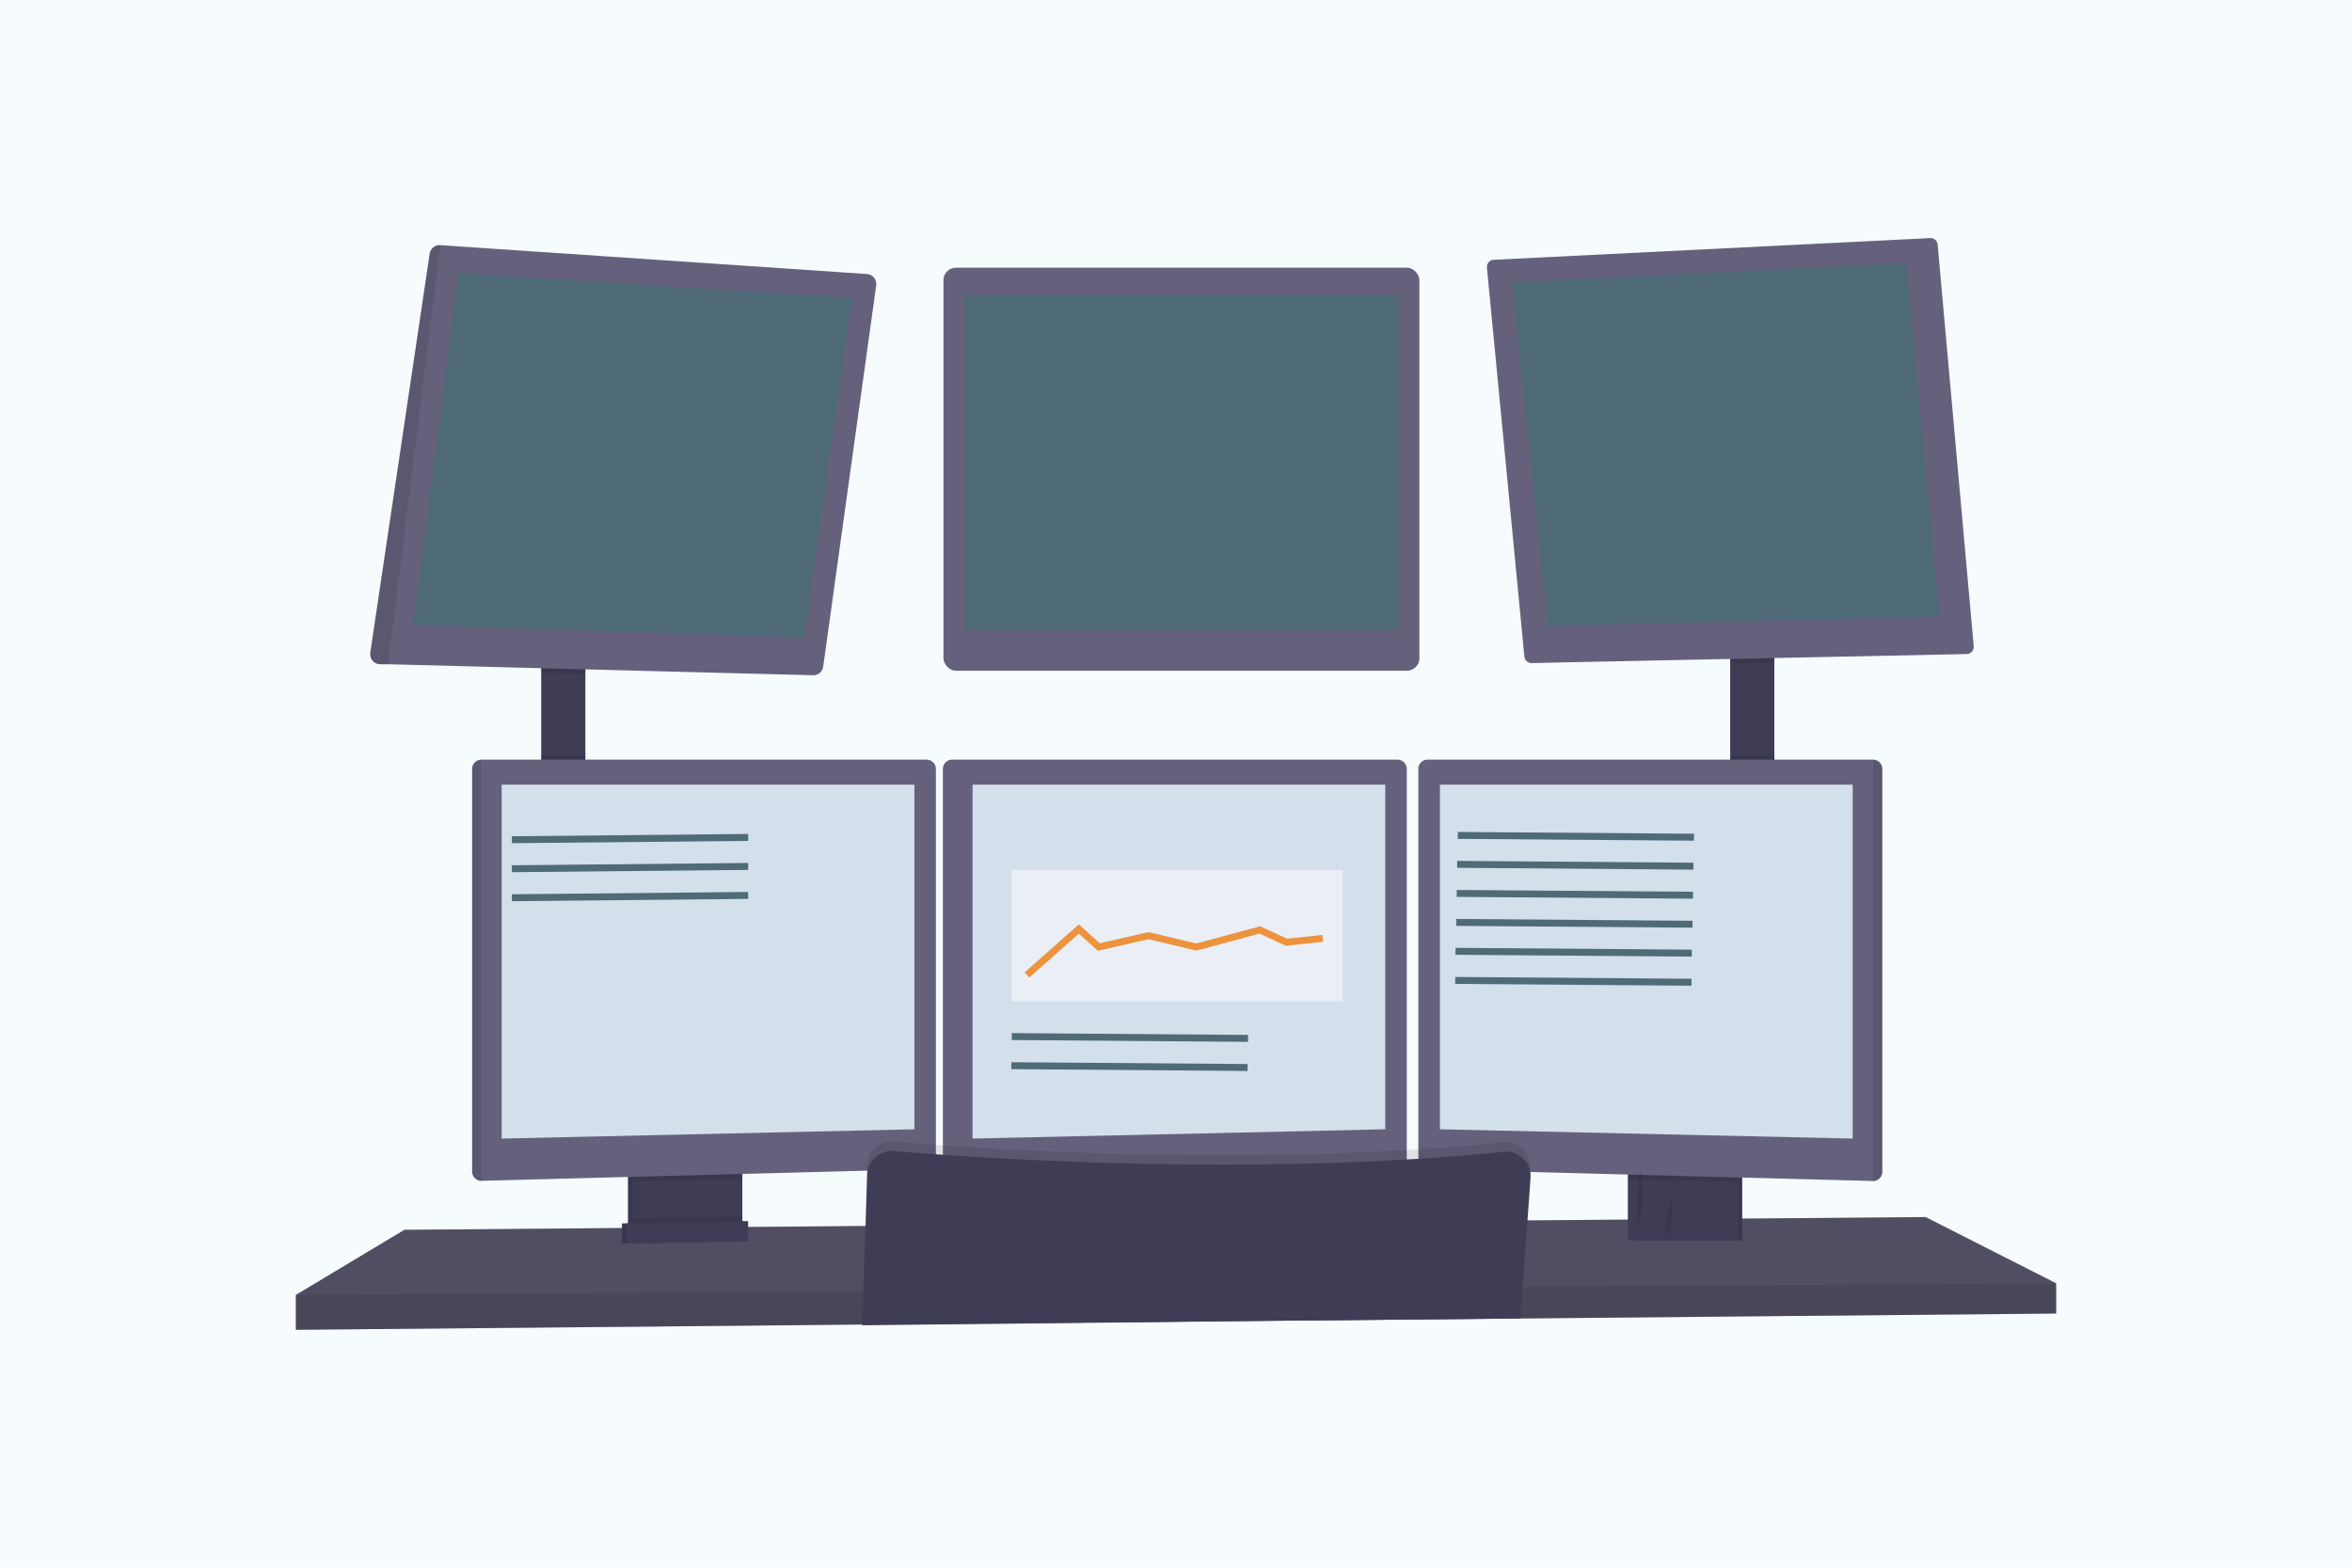 <?xml version="1.0" encoding="UTF-8"?> <svg xmlns="http://www.w3.org/2000/svg" viewBox="0 0 600 400"><defs><style>.cls-1{fill:#f6fbfd;}.cls-2{fill:#3f3d56;}.cls-3{fill:#65617d;}.cls-4,.cls-5{isolation:isolate;}.cls-4{opacity:0.2;}.cls-5{opacity:0.1;}.cls-6{fill:#4f6b77;}.cls-7{fill:#d4dfec;}.cls-8{opacity:0.5;}.cls-9{fill:#fff;}.cls-10{fill:#ed923d;}</style></defs><g id="Layer_2" data-name="Layer 2"><g id="Layer_1-2" data-name="Layer 1"><rect class="cls-1" width="600" height="400"></rect><rect class="cls-2" x="138.06" y="168.57" width="11.27" height="34.2"></rect><rect class="cls-2" x="441.37" y="166.79" width="11.27" height="36.18"></rect><polygon class="cls-3" points="524.52 327.44 524.52 335.15 434.4 335.98 433.44 335.99 399.19 336.31 398.37 336.32 387.96 336.41 387.65 336.41 324.2 337 220.03 337.96 219.94 337.96 193.45 338.21 193.17 338.22 75.48 339.3 75.48 330.4 103.15 313.79 158.67 313.33 159.86 313.32 160.25 313.32 161.44 313.3 188.1 313.08 189.29 313.07 189.67 313.07 190.85 313.06 199.4 312.99 199.63 312.99 220.72 312.81 220.89 312.81 385.44 311.42 389.46 311.39 389.87 311.39 392.94 311.36 415.27 311.18 416.46 311.16 417.56 311.15 418.13 311.15 425.07 311.09 426.45 311.07 428.29 311.06 434.08 311.01 443.25 310.93 444.44 310.92 446.5 310.91 446.89 310.91 491.21 310.53 524.52 327.44"></polygon><g class="cls-4"><polygon points="524.52 327.44 524.52 335.15 434.4 335.98 433.44 335.99 399.19 336.31 398.37 336.32 387.96 336.41 387.65 336.41 324.2 337 220.03 337.96 219.94 337.96 193.45 338.21 193.17 338.22 75.48 339.3 75.48 330.4 103.15 313.79 158.67 313.33 159.86 313.32 160.25 313.32 161.44 313.3 188.1 313.08 189.29 313.07 189.67 313.07 190.85 313.06 199.4 312.99 199.63 312.99 220.72 312.81 220.89 312.81 385.44 311.42 389.46 311.39 389.87 311.39 392.94 311.36 415.27 311.18 416.46 311.16 417.56 311.15 418.13 311.15 425.07 311.09 426.45 311.07 428.29 311.06 434.08 311.01 443.25 310.93 444.44 310.92 446.5 310.91 446.89 310.91 491.21 310.53 524.52 327.44"></polygon></g><path class="cls-2" d="M188.19,297.78v14.53a3.63,3.63,0,0,1-2.08,3.28,3.47,3.47,0,0,1-1.48.36l-20.71.44a3.55,3.55,0,0,1-1.6-.34,3.63,3.63,0,0,1-2.12-3.3v-15Z"></path><g class="cls-5"><path d="M188.19,297.78v14.53a3.63,3.63,0,0,1-2.08,3.28,3.47,3.47,0,0,1-1.48.36l-20.71.44a3.55,3.55,0,0,1-1.6-.34,3.63,3.63,0,0,1-2.12-3.3v-15Z"></path></g><path class="cls-2" d="M189.37,297.78v14.53a3.64,3.64,0,0,1-2.07,3.28,3.51,3.51,0,0,1-1.49.36l-20.7.44a3.55,3.55,0,0,1-1.6-.34,3.63,3.63,0,0,1-2.12-3.3v-15Z"></path><rect class="cls-2" x="416.46" y="297.78" width="27.98" height="18.69"></rect><g class="cls-5"><rect x="416.46" y="297.78" width="27.98" height="18.69"></rect></g><rect class="cls-2" x="415.27" y="297.78" width="27.98" height="18.69"></rect><g class="cls-5"><polygon points="149.33 168.56 149.33 171.96 138.06 171.67 138.06 168.56 149.33 168.56"></polygon></g><path class="cls-3" d="M223.52,72.81,210,170.09a2.53,2.53,0,0,1-2.59,2.2L99,169.48l-2.06,0a2.55,2.55,0,0,1-2.49-2.61,2.64,2.64,0,0,1,0-.28L109.62,64.7a2.56,2.56,0,0,1,2.7-2.15l108.82,7.37a2.54,2.54,0,0,1,2.4,2.68A1.49,1.49,0,0,0,223.52,72.81Z"></path><polygon class="cls-6" points="116.9 69.7 105.44 159.47 205.09 162.63 217.35 76.03 116.9 69.7"></polygon><rect class="cls-3" x="240.68" y="68.31" width="121.41" height="102.82" rx="3.16"></rect><rect class="cls-6" x="246.41" y="75.24" width="110.33" height="85.61"></rect><g class="cls-5"><polygon points="452.64 166.78 452.64 169.03 441.37 169.26 441.37 166.78 452.64 166.78"></polygon></g><path class="cls-3" d="M503.5,164.88a1.84,1.84,0,0,1-1.71,2h-.07l-111,2.3a1.83,1.83,0,0,1-1.85-1.66l-9.55-99.23a1.83,1.83,0,0,1,1.65-2H381l110.21-5.48,1.18-.06a1.83,1.83,0,0,1,1.91,1.67Z"></path><polygon class="cls-6" points="385.61 72.08 486.26 67.13 494.76 157.29 394.91 159.66 385.61 72.08"></polygon><g class="cls-5"><path d="M112.34,62.54,99,169.48l-2.06,0a2.55,2.55,0,0,1-2.49-2.61,2.64,2.64,0,0,1,0-.28L109.62,64.7A2.57,2.57,0,0,1,112.34,62.54Z"></path></g><g class="cls-5"><rect x="138.06" y="192.64" width="11.27" height="10.13"></rect></g><g class="cls-5"><polygon points="189.37 297.77 189.37 300.72 161.39 301.47 161.39 297.77 189.37 297.77"></polygon></g><path class="cls-3" d="M238.75,196.17v99.77a2.37,2.37,0,0,1-2.28,2.35l-113.68,3h0a2.38,2.38,0,0,1-2.35-2.34V196.17a2.37,2.37,0,0,1,2.35-2.34H236.41A2.36,2.36,0,0,1,238.75,196.17Z"></path><g class="cls-5"><path d="M122.79,193.83V301.31h0a2.38,2.38,0,0,1-2.35-2.34V196.17a2.37,2.37,0,0,1,2.35-2.34Z"></path></g><polygon class="cls-7" points="127.98 200.2 233.27 200.2 233.27 288.14 127.98 290.51 127.98 200.2"></polygon><g class="cls-5"><rect x="441.37" y="192.64" width="11.27" height="10.33"></rect></g><g class="cls-5"><polygon points="443.25 297.77 443.25 301.58 415.27 300.83 415.27 297.77 443.25 297.77"></polygon></g><path class="cls-3" d="M480.18,196.17V299a2.37,2.37,0,0,1-2.37,2.34h0l-113.71-3a2.37,2.37,0,0,1-2.28-2.35V196.17a2.36,2.36,0,0,1,2.34-2.34H477.81A2.37,2.37,0,0,1,480.18,196.17Z"></path><g class="cls-5"><path d="M480.18,196.17V299a2.37,2.37,0,0,1-2.37,2.34h0V193.83h0A2.37,2.37,0,0,1,480.18,196.17Z"></path></g><polygon class="cls-7" points="472.62 200.2 367.33 200.2 367.33 288.14 472.62 290.51 472.62 200.2"></polygon><path class="cls-3" d="M358.87,196.17v99.77a2.37,2.37,0,0,1-2.28,2.35l-113.68,3h0a2.38,2.38,0,0,1-2.38-2.34V196.17a2.37,2.37,0,0,1,2.35-2.34H356.53A2.36,2.36,0,0,1,358.87,196.17Z"></path><polygon class="cls-7" points="248.1 200.2 353.39 200.2 353.39 288.14 248.1 290.51 248.1 200.2"></polygon><g class="cls-5"><polygon points="524.52 327.44 524.52 335.15 434.4 335.98 433.44 335.99 399.19 336.31 398.37 336.32 387.96 336.41 387.65 336.41 324.2 337 220.03 337.96 219.94 337.96 193.45 338.21 193.17 338.22 75.48 339.3 75.48 330.4 195.61 329.61 195.89 329.61 220.21 329.44 220.32 329.44 388.24 328.34 388.41 328.34 388.51 328.33 388.79 328.33 391.63 328.31 392.5 328.31 436.68 328.02 439.29 328 439.87 328 524.52 327.44"></polygon></g><g class="cls-5"><path d="M390.42,298.14l-.06.85V299l-.1,1.37-.79,11-1,13.23-.27,3.72-.59,8v.11l-63.47.59L220,338.14v.49h-.08V338l.27-8.52.51-16.64.43-14.12,0-1.4a6.23,6.23,0,0,1,6.43-6.05l.34,0c2.8.23,6.44.52,10.78.83l1.78.13c25.11,1.75,71.52,4,118.34,1.19l3-.18c7.26-.46,14.51-1.05,21.7-1.78A6.24,6.24,0,0,1,390.4,297a5.76,5.76,0,0,1,0,1.1Z"></path></g><path class="cls-2" d="M220,338.63v-.49L324.18,337l63.47-.59h.18v-.1l.59-8,.25-3.56,1-13.41.76-10.62v-.26a6,6,0,0,0-.06-1.47V299a6.16,6.16,0,0,0-6.78-5.12c-7.18.73-14.43,1.32-21.7,1.78l-3,.18c-46.83,2.78-93.23.53-118.34-1.19l-1.78-.13c-4.35-.31-8-.59-10.78-.83a6.27,6.27,0,0,0-6.78,6l-.4,13.14-.55,16.66L220,338v.67Z"></path><g class="cls-5"><path d="M189.37,310.42v1.89a3.64,3.64,0,0,1-2.07,3.28l-23.79.46a3.63,3.63,0,0,1-2.12-3.3V311Z"></path></g><polygon class="cls-2" points="189.67 316.71 158.67 317.3 158.67 312.16 189.67 311.57 189.67 316.71"></polygon><g class="cls-5"><polygon points="189.67 316.71 158.67 317.3 158.67 312.16 189.67 311.57 189.67 316.71"></polygon></g><polygon class="cls-2" points="190.85 316.71 159.86 317.3 159.86 312.16 190.85 311.57 190.85 316.71"></polygon><g class="cls-5"><path d="M418.34,297.78s1.88,6.82,0,12.75S418.34,297.78,418.34,297.78Z"></path></g><g class="cls-5"><path d="M426.35,304.74s.79,8.66-1,10.2S426.35,304.74,426.35,304.74Z"></path></g><rect class="cls-6" x="130.58" y="213.08" width="60.28" height="1.77" transform="translate(-2.08 1.58) rotate(-0.56)"></rect><rect class="cls-6" x="130.58" y="220.48" width="60.28" height="1.77" transform="translate(-2.15 1.58) rotate(-0.56)"></rect><rect class="cls-6" x="130.58" y="227.88" width="60.28" height="1.77" transform="translate(-2.23 1.58) rotate(-0.56)"></rect><rect class="cls-6" x="401.1" y="183.24" width="1.77" height="60.27" transform="translate(185.56 613.72) rotate(-89.56)"></rect><rect class="cls-6" x="400.97" y="190.64" width="1.77" height="60.28" transform="translate(178 620.92) rotate(-89.56)"></rect><rect class="cls-6" x="400.84" y="198.03" width="1.77" height="60.28" transform="translate(170.5 628.15) rotate(-89.56)"></rect><rect class="cls-6" x="400.71" y="205.44" width="1.77" height="60.28" transform="translate(162.96 635.36) rotate(-89.56)"></rect><rect class="cls-6" x="400.58" y="212.83" width="1.77" height="60.28" transform="translate(155.4 642.55) rotate(-89.56)"></rect><rect class="cls-6" x="400.45" y="220.23" width="1.77" height="60.28" transform="translate(147.92 649.79) rotate(-89.56)"></rect><g class="cls-8"><rect class="cls-9" x="258.04" y="222.01" width="84.47" height="33.46"></rect></g><polygon class="cls-10" points="262.57 249.42 261.4 248.1 275.23 235.86 280.56 240.67 293 237.83 305.2 240.73 321.46 236.34 328.33 239.51 337.34 238.54 337.53 240.3 328.03 241.32 321.3 238.21 305.23 242.55 293 239.65 280.05 242.6 275.22 238.22 262.57 249.42"></polygon><rect class="cls-6" x="287.36" y="234.59" width="1.77" height="60.27" transform="translate(21.31 550.92) rotate(-89.56)"></rect><rect class="cls-6" x="287.23" y="241.99" width="1.77" height="60.27" transform="translate(13.8 558.16) rotate(-89.56)"></rect></g></g></svg> 